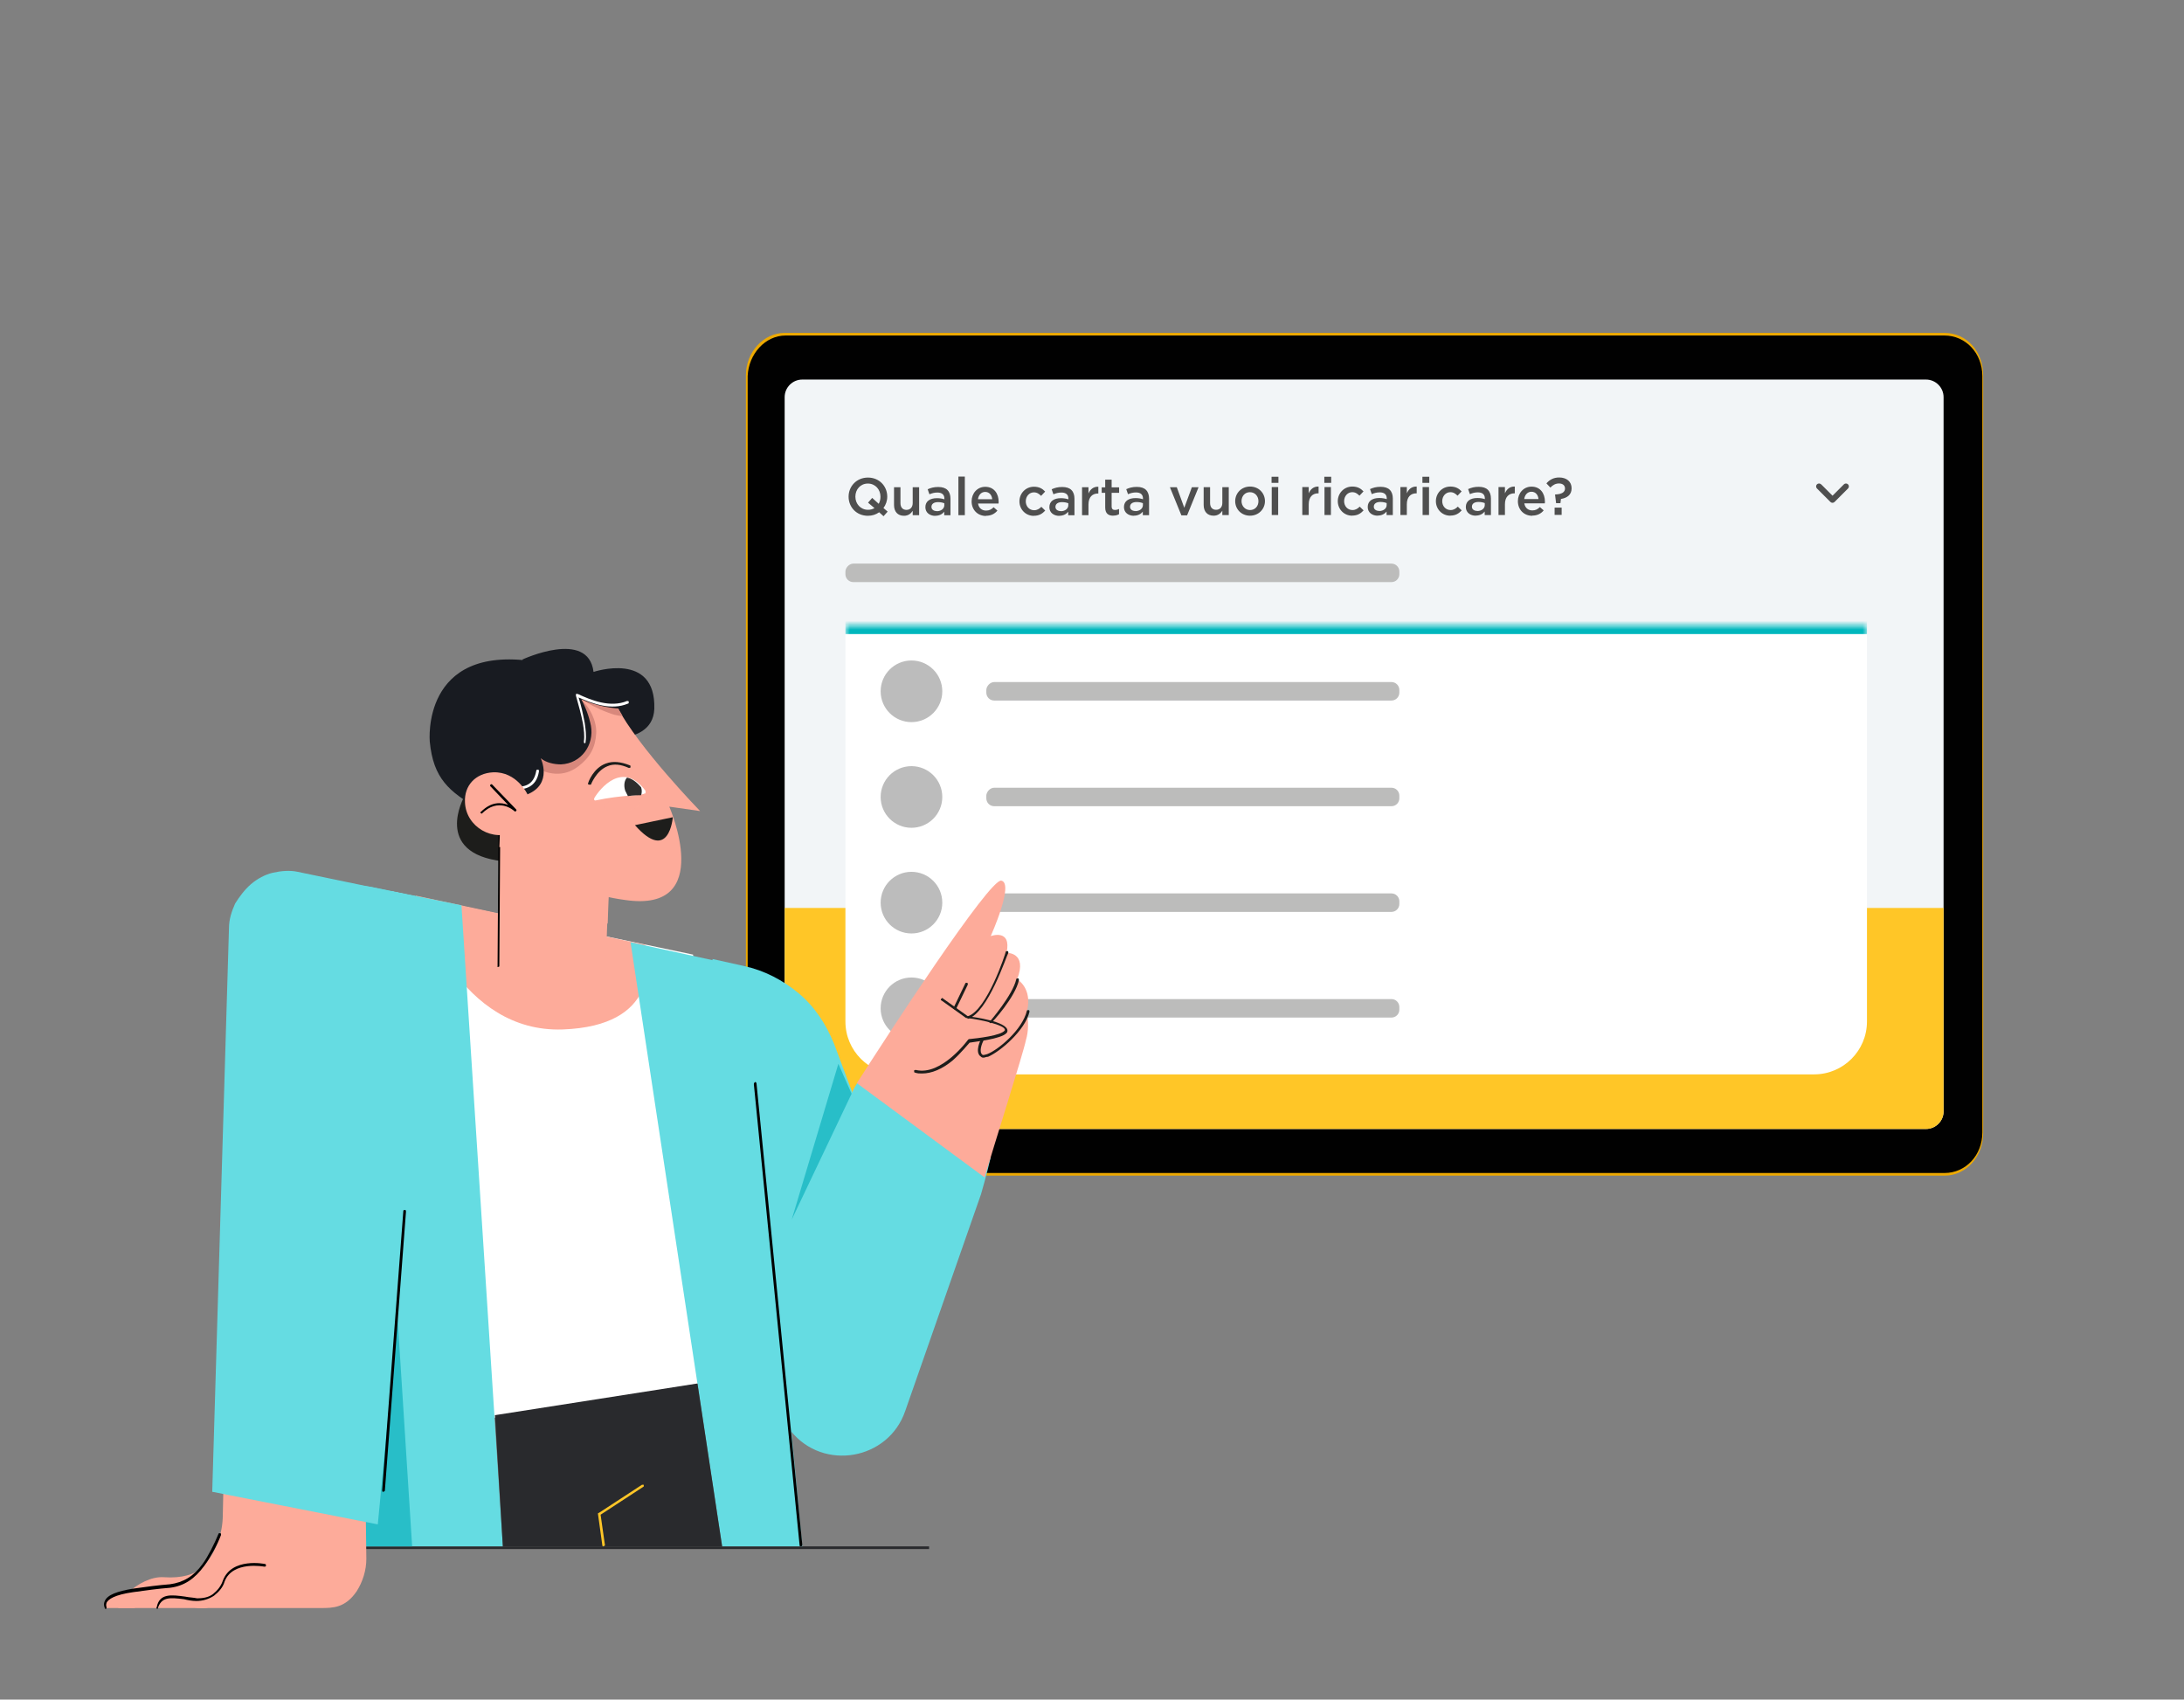 <?xml version="1.0" encoding="UTF-8"?><svg id="Livello_1" xmlns="http://www.w3.org/2000/svg" xmlns:xlink="http://www.w3.org/1999/xlink" viewBox="0 0 248 193"><rect x="0" y="0" width="248" height="193" fill="#808080" stroke="none"/><defs><style>.cls-1{mask:url(#mask);}.cls-2{fill:#f2f5f7;}.cls-3{fill:#010101;}.cls-4{fill:#00b7bd;}.cls-5{fill:#65dce2;}.cls-6{fill:#fff;}.cls-7{fill:#eda901;}.cls-8{fill:#ffc627;}.cls-9{fill:#fdab9a;}.cls-10{fill:#bcbcbc;}.cls-11{fill:#bcbcbb;}.cls-12{fill:#d8887c;}.cls-13{fill:#1d1d1b;}.cls-14{fill:#181b21;}.cls-15{fill:#292a2d;}.cls-16{fill:#28bec8;}.cls-17{fill:#2d2d2d;}.cls-18{fill:#4f4f4f;}.cls-19{opacity:.72;}</style><mask id="mask" x="96" y="70" width="116" height="52" maskUnits="userSpaceOnUse"><g id="path-5-inside-1_4395_22478"><path class="cls-6" d="m96,71h116v45c0,3.31-2.69,6-6,6h-104c-3.31,0-6-2.69-6-6v-45Z"/></g></mask></defs><path class="cls-7" d="m220.8,133.5H89.1c-2.5,0-4.4-2.1-4.4-4.8V42.6c0-2.6,2-4.8,4.4-4.8h131.7c2.5,0,4.4,2.1,4.4,4.8v86.1c0,2.6-1.9,4.8-4.4,4.8ZM89.1,38.3c-2.1,0-3.9,2-3.9,4.3v86.1c0,2.4,1.8,4.3,3.9,4.3h131.7c2.1,0,3.9-2,3.9-4.3V42.6c0-2.4-1.8-4.3-3.9-4.3H89.1Z"/><path class="cls-3" d="m89.2,38.1h131.6c2.4,0,4.3,2,4.3,4.6v85.9c0,2.6-1.9,4.6-4.3,4.6H89.2c-2.4,0-4.3-2-4.3-4.6V42.7c.1-2.5,2-4.6,4.3-4.6Z"/><path class="cls-2" d="m91.1,43.1h127.6c1.1,0,2,.9,2,2v81.1c0,1.1-.9,2-2,2H89.1V45.1c0-1.1.9-2,2-2Z"/><path class="cls-8" d="m91.1,128.2h127.6c1.1,0,2-.9,2-2v-23.1H89.1v23.1c0,1.1.9,2,2,2Z"/><path class="cls-6" d="m96,71h116v45c0,3.31-2.69,6-6,6h-104c-3.31,0-6-2.69-6-6v-45Z"/><circle class="cls-10" cx="103.5" cy="78.5" r="3.5"/><path class="cls-11" d="m112.9,77.45h45.1c.5,0,.9.4.9.9v.3c0,.5-.4.9-.9.9h-45.1c-.5,0-.9-.4-.9-.9v-.3c0-.4.4-.9.9-.9Z"/><circle class="cls-10" cx="103.5" cy="90.5" r="3.5"/><path class="cls-11" d="m112.9,89.45h45.1c.5,0,.9.4.9.9v.3c0,.5-.4.9-.9.9h-45.1c-.5,0-.9-.4-.9-.9v-.3c0-.4.4-.9.9-.9Z"/><circle class="cls-10" cx="103.5" cy="102.5" r="3.5"/><path class="cls-11" d="m112.9,101.45h45.1c.5,0,.9.4.9.9v.3c0,.5-.4.9-.9.9h-45.1c-.5,0-.9-.4-.9-.9v-.3c0-.4.4-.9.9-.9Z"/><circle class="cls-10" cx="103.5" cy="114.5" r="3.5"/><path class="cls-11" d="m112.9,113.45h45.1c.5,0,.9.4.9.9v.3c0,.5-.4.9-.9.9h-45.1c-.5,0-.9-.4-.9-.9v-.3c0-.4.4-.9.9-.9Z"/><g class="cls-1"><path class="cls-4" d="m96,70h116v2h-116v-2Zm116,52h-116,116Zm-116,0v-51,51Zm116-51v51-51Z"/></g><path class="cls-11" d="m96.9,64h61.1c.5,0,.9.4.9.9v.3c0,.5-.4.9-.9.9h-61.1c-.5,0-.9-.4-.9-.9v-.3c0-.4.4-.9.9-.9Z"/><path class="cls-18" d="m100.8,58.1l-.48-.41c.27-.37.43-.81.43-1.29h0c0-1.19-.9-2.17-2.19-2.17s-2.2.99-2.2,2.17h0c0,1.19.9,2.17,2.19,2.17.49,0,.92-.14,1.28-.4l.5.45.47-.53Zm-2.24-.21c-.83,0-1.43-.67-1.43-1.49h0c0-.83.58-1.49,1.42-1.49s1.43.67,1.43,1.49h0c0,.31-.07.58-.2.81l-.74-.67-.47.54.73.62c-.21.12-.45.19-.73.19Zm4.09.68c.49,0,.79-.26.99-.56v.49h.73v-3.17h-.73v1.79c0,.49-.29.78-.71.78s-.68-.28-.68-.77v-1.8h-.73v2.02c0,.74.41,1.22,1.13,1.22Zm3.54,0c.49,0,.82-.2,1.03-.46v.4h.71v-1.88c0-.41-.11-.75-.34-.98-.22-.23-.58-.35-1.05-.35-.5,0-.85.1-1.2.26l.2.57c.29-.12.55-.2.91-.2.51,0,.79.24.79.69v.08c-.25-.08-.5-.13-.85-.13-.77,0-1.31.34-1.31,1.02h0c0,.65.53.99,1.13.99Zm.2-.53c-.35,0-.62-.17-.62-.48h0c0-.34.28-.54.74-.54.29,0,.53.05.72.13v.22c0,.4-.37.68-.85.68Zm2.44.46h.73v-4.38h-.73v4.38Zm3.13.07c.58,0,1-.23,1.3-.59l-.43-.38c-.25.25-.5.38-.86.38-.47,0-.83-.29-.91-.8h2.33c0-.07.01-.14.01-.2,0-.91-.51-1.7-1.52-1.7-.91,0-1.55.74-1.55,1.65h0c0,.99.71,1.66,1.63,1.66Zm-.91-1.88c.07-.49.38-.83.82-.83.48,0,.76.37.8.83h-1.63Zm6.34,1.88c.62,0,.98-.25,1.3-.59l-.44-.43c-.23.23-.48.39-.82.39-.56,0-.95-.45-.95-1.01h0c0-.56.39-1.02.92-1.02.36,0,.59.17.82.4l.46-.49c-.3-.32-.67-.55-1.27-.55-.95,0-1.65.76-1.65,1.66h0c0,.91.7,1.65,1.64,1.65Zm2.88,0c.49,0,.82-.2,1.03-.46v.4h.71v-1.88c0-.41-.11-.75-.34-.98-.22-.23-.58-.35-1.05-.35-.5,0-.85.1-1.2.26l.2.57c.29-.12.55-.2.91-.2.51,0,.79.24.79.69v.08c-.25-.08-.5-.13-.85-.13-.77,0-1.31.34-1.31,1.02h0c0,.65.53.99,1.13.99Zm.2-.53c-.35,0-.62-.17-.62-.48h0c0-.34.28-.54.74-.54.29,0,.53.05.72.13v.22c0,.4-.37.68-.85.68Zm2.4.46h.73v-1.21c0-.84.44-1.25,1.08-1.25h.04v-.77c-.56-.02-.92.3-1.12.77v-.71h-.73v3.17Zm3.55.05c.28,0,.47-.06.65-.16v-.59c-.14.07-.29.11-.45.11-.25,0-.39-.11-.39-.4v-1.55h.85v-.62h-.85v-.87h-.73v.87h-.4v.62h.4v1.67c0,.7.38.93.91.93Zm2.32.01c.49,0,.82-.2,1.03-.46v.4h.71v-1.88c0-.41-.11-.75-.34-.98-.22-.23-.58-.35-1.05-.35-.5,0-.85.1-1.2.26l.2.57c.29-.12.55-.2.91-.2.51,0,.79.24.79.69v.08c-.25-.08-.5-.13-.85-.13-.77,0-1.31.34-1.31,1.02h0c0,.65.53.99,1.13.99Zm.2-.53c-.35,0-.62-.17-.62-.48h0c0-.34.28-.54.74-.54.29,0,.53.05.72.13v.22c0,.4-.37.68-.85.68Zm5.21.49h.65l1.3-3.19h-.76l-.86,2.33-.85-2.33h-.78l1.3,3.19Zm3.66.04c.49,0,.79-.26.99-.56v.49h.73v-3.17h-.73v1.79c0,.49-.29.78-.71.78s-.68-.28-.68-.77v-1.8h-.73v2.02c0,.74.41,1.22,1.13,1.22Zm4.13,0c.98,0,1.7-.75,1.7-1.65h0c0-.92-.71-1.66-1.69-1.66s-1.69.75-1.69,1.66h0c0,.91.71,1.65,1.68,1.65Zm.01-.64c-.56,0-.97-.46-.97-1.01h0c0-.56.37-1.02.95-1.02s.97.46.97,1.02h0c0,.56-.37,1.01-.96,1.01Zm2.44-3.09h.78v-.69h-.78v.69Zm.02,3.65h.73v-3.17h-.73v3.17Zm3.47,0h.73v-1.21c0-.84.44-1.25,1.08-1.25h.04v-.77c-.56-.02-.92.3-1.12.77v-.71h-.73v3.17Zm2.5-3.65h.78v-.69h-.78v.69Zm.02,3.65h.73v-3.17h-.73v3.17Zm3.14.07c.62,0,.98-.25,1.3-.59l-.44-.43c-.23.23-.48.39-.82.39-.56,0-.95-.45-.95-1.01h0c0-.56.39-1.02.92-1.02.36,0,.59.17.82.4l.46-.49c-.3-.32-.67-.55-1.27-.55-.95,0-1.65.76-1.65,1.66h0c0,.91.7,1.65,1.64,1.65Zm2.88,0c.49,0,.82-.2,1.03-.46v.4h.71v-1.88c0-.41-.11-.75-.34-.98-.22-.23-.58-.35-1.05-.35-.5,0-.85.1-1.2.26l.2.57c.29-.12.55-.2.91-.2.51,0,.79.24.79.69v.08c-.25-.08-.5-.13-.85-.13-.77,0-1.31.34-1.31,1.02h0c0,.65.53.99,1.13.99Zm.2-.53c-.35,0-.62-.17-.62-.48h0c0-.34.28-.54.74-.54.29,0,.53.05.72.13v.22c0,.4-.37.68-.85.68Zm2.4.46h.73v-1.21c0-.84.44-1.25,1.08-1.25h.04v-.77c-.56-.02-.92.3-1.12.77v-.71h-.73v3.17Zm2.5-3.65h.78v-.69h-.78v.69Zm.02,3.65h.73v-3.17h-.73v3.17Zm3.14.07c.62,0,.98-.25,1.3-.59l-.44-.43c-.23.23-.48.39-.82.39-.56,0-.95-.45-.95-1.01h0c0-.56.39-1.02.92-1.02.36,0,.59.17.82.4l.46-.49c-.3-.32-.67-.55-1.27-.55-.95,0-1.65.76-1.65,1.66h0c0,.91.7,1.65,1.64,1.65Zm2.88,0c.49,0,.82-.2,1.03-.46v.4h.71v-1.88c0-.41-.11-.75-.34-.98-.22-.23-.58-.35-1.05-.35-.5,0-.85.1-1.2.26l.2.57c.29-.12.55-.2.91-.2.51,0,.79.24.79.69v.08c-.25-.08-.5-.13-.85-.13-.77,0-1.31.34-1.31,1.02h0c0,.65.53.99,1.13.99Zm.2-.53c-.35,0-.62-.17-.62-.48h0c0-.34.28-.54.74-.54.29,0,.53.05.72.13v.22c0,.4-.37.68-.85.68Zm2.4.46h.73v-1.21c0-.84.44-1.25,1.08-1.25h.04v-.77c-.56-.02-.92.3-1.12.77v-.71h-.73v3.17Zm3.83.07c.58,0,1-.23,1.3-.59l-.43-.38c-.25.25-.5.38-.86.38-.47,0-.83-.29-.91-.8h2.33c0-.07.01-.14.01-.2,0-.91-.51-1.7-1.52-1.7-.91,0-1.55.74-1.55,1.65h0c0,.99.71,1.66,1.63,1.66Zm-.91-1.88c.07-.49.38-.83.82-.83.48,0,.76.37.8.83h-1.63Zm3.62.47h.49l.06-.48c.67-.11,1.21-.45,1.21-1.21h0c0-.76-.57-1.23-1.41-1.23-.65,0-1.1.27-1.45.67l.45.48c.29-.31.6-.47.98-.47.43,0,.68.23.68.57h0c0,.41-.34.65-1.1.68l-.03.03.12.97Zm-.17,1.33h.8v-.83h-.8v.83Z"/><path class="cls-18" d="m206.8,55l1.29,1.29,1.29-1.29c.13-.13.34-.13.47,0,.13.13.13.34,0,.47l-1.53,1.53c-.13.13-.34.13-.47,0l-1.53-1.53c-.13-.13-.13-.34,0-.47.13-.13.34-.13.47,0Z"/><path class="cls-15" d="m105.5,175.6H30.3v.3h75.2v-.3Z"/><path class="cls-5" d="m112.5,131.4c-.4,1.8-1.1,4.2-1.1,4.2l-8.6,24.6c-1.9,5.6-9.3,6.9-13,2.3l-8.8-10.8,15.3-26.5s1.2-3.7,2.8-3.4l13.4,9.6Z"/><path class="cls-9" d="m115.5,111.2c1.2-3.1-1.2-3-1.2-3,.6-2.8-1.8-1.9-1.8-1.9,0,0,2.7-6,1.2-6.3-1.3-.3-13.1,17.8-16.4,23l14.5,10.7c1-3.4,4.4-14.1,4.7-15.6.3-1,.3-2.1.1-3.2.7-2.7-1.1-3.7-1.1-3.7Z"/><path class="cls-5" d="m80.9,108.9l3.6.8c2.3.5,4.4,1.6,6.2,3.1,1.8,1.5,3.1,3.5,4,5.7l2.1,5.6,9.4,25.6-17.4,6.4-1.9-11.4-6-35.8Z"/><path class="cls-13" d="m104.7,121.9c-.3,0-.5,0-.8-.1-.1,0-.1-.1-.1-.2s.1-.1.2-.1c2.9.7,5.9-3.4,5.9-3.4l.1-.1c1-.1,3.7-.4,4.1-1v-.1c-.1-.5-2.6-1.1-4.3-1.3h-.1l-2.8-2c-.1,0-.1-.1,0-.2s.1-.1.2,0l2.8,2c.8.1,4.4.6,4.5,1.6,0,.1,0,.2-.1.3-.6.7-3.7,1-4.2,1.1-.2.2-.9,1.1-1.9,2-1.2,1-2.4,1.5-3.5,1.5Z"/><path class="cls-13" d="m109.9,115.7q-.1,0,0,0c-.1-.2-.1-.3,0-.3,2.2-.7,4.3-7.2,4.3-7.3s.1-.1.2-.1.1.1.1.2c-.2.3-2.3,6.8-4.6,7.5Z"/><path class="cls-13" d="m112.5,116.2s-.1,0,0,0c-.2-.1-.2-.2-.1-.2,0,0,2.6-3,3-4.8,0-.1.1-.1.2-.1s.1.1.1.2c-.4,1.9-3,4.8-3.2,4.9Z"/><path class="cls-13" d="m111.7,120.1c-.1,0-.2,0-.3-.1-.8-.5,0-2,0-2,0-.1.1-.1.2-.1s.1.1.1.2c-.2.4-.6,1.4-.1,1.7.1,0,.2,0,.5-.1,1.3-.5,4-2.8,4.5-4.9,0-.1.1-.1.2-.1s.1.1.1.2c-.5,2.1-3.3,4.5-4.7,5.1-.2,0-.4.1-.5.1Z"/><path class="cls-16" d="m96.7,124.2l-6.8,14.3,5.3-17.7,1.5,3.4Z"/><path class="cls-13" d="m108.4,114.6c-.1,0-.2-.1-.1-.2l1.3-2.7c0-.1.1-.1.2-.1s.1.1.1.2l-1.3,2.7q-.1.1-.2.1Z"/><path class="cls-6" d="m44.4,101.2l8.1,60.4,31.1-5.2-4.9-48-34.3-7.2Z"/><path class="cls-9" d="m63.9,116.9c10.9-.4,9.8-7.8,9.4-9.6l-26.1-5.6c.6,2,5.1,15.6,16.7,15.2Z"/><path class="cls-5" d="m71.6,107l10.4,68.6h9.1l-6.2-65.7-13.3-2.9Z"/><path class="cls-5" d="m52.4,102.8l4.7,72.8h-19.5l-4.6-66.8c-.1-1.2.1-2.3.5-3.4.4-1.1,1.1-2.1,2-2.8.9-.8,1.9-1.4,3.1-1.7,1.1-.3,2.3-.4,3.5-.2l10.3,2.1Z"/><path class="cls-16" d="m44.6,141.1l2.2,34.5h-9.2l7-34.5Z"/><path class="cls-15" d="m56.2,160.7l23-3.6,2.8,18.5h-24.9l-.9-14.9Z"/><path class="cls-8" d="m68.5,175.6c-.1,0-.1-.1-.1-.1l-.5-3.6q0-.1.1-.1l4.9-3.2h.2v.2l-4.9,3.2.5,3.5c-.1,0-.1.1-.2.1Z"/><path d="m90.9,175.6c-.1,0-.1-.1-.1-.1l-5.2-52.4q0-.1.1-.2t.2.1l5.2,52.4c0,.1,0,.2-.2.2Z"/><path class="cls-9" d="m41.1,137.2l.5,39.8c0,1.3-.4,2.6-1.1,3.7-1.3,1.9-2.7,1.9-4.1,1.9H12s-.6-1,2-1.8c2.1-.6,5.8.8,9-2.8,1.5-1.7,2.3-3.8,2.3-6l.8-36.1,15,1.3Z"/><path class="cls-9" d="m23.8,177s-.9,2.4-5.2,2.1c-2.9-.2-6.2,3.6-5,3.5h1.7s.3-2.4,4.4-.8c4.1,1.6,4.3.4,4.3.4l-.2-5.2Z"/><path d="m17.9,182.7q-.1,0,0,0c-.1,0-.2-.1-.1-.2.3-1.6,1.7-1.4,3.2-1.2.5.1.9.1,1.4.2.6,0,1.3-.1,1.8-.5.5-.4.9-.9,1.1-1.5,1-2.7,4.8-1.9,4.8-1.9.1,0,.1.1.1.2s-.1.1-.2.1c0,0-3.6-.7-4.5,1.7-.2.7-.7,1.2-1.2,1.6-.6.4-1.3.6-2,.6-.5,0-1-.1-1.4-.2-1.6-.2-2.6-.3-3,1.1,0,0,.1,0,0,0Z"/><path d="m12,182.7s-.1,0-.1-.1c0,0-.2-.4,0-.8.3-.7,1.4-1.1,3.2-1.4,1.4-.2,2.9-.4,4.2-.5,1.5-.2,2.7-.9,3.7-2.3.6-.8,1.4-2.4,1.8-3.4,0-.1.1-.1.2-.1s.1.1.1.2c-.4,1.1-1.3,2.7-1.9,3.5-1.1,1.5-2.3,2.3-3.9,2.5-1.3.1-2.8.3-4.2.5-2.1.3-2.8.8-3,1.2-.1.3,0,.5,0,.5,0,.1,0,.2-.1.2Z"/><path class="cls-5" d="m49.7,102.3l-15.9-3.3c-.9-.2-1.9-.1-2.8.1-.9.2-1.8.7-2.5,1.3-.7.6-1.3,1.4-1.8,2.2-.4.9-.7,1.8-.7,2.8l-1.9,64,18.8,3.7,6.8-70.8Z"/><path d="m43.5,169.4q-.1,0,0,0c-.1,0-.1-.1-.1-.2l2.4-31.7c0-.1.1-.1.2-.1s.1.1.1.2l-2.4,31.7c-.1.1-.2.1-.2.1Z"/><path class="cls-13" d="m52.7,90.5s-3.6,6.4,4.4,7.3c7.9,1-2.1-10.2-2.1-10.2l-2.3,2.9Z"/><path class="cls-9" d="m68.8,109.2s.6-16.8.6-17.1l-12.6.9-.3,16.7,12.3-.5Z"/><path d="m56.5,109.8c-.1,0-.1-.1,0,0l.1-15c0-.1.1-.1.1-.1.1,0,.1.1.1.1l-.1,14.9c0,.1-.1.1-.2.1Z"/><path class="cls-9" d="m69.2,99.7l-.2,5.2-8.1-8.1,8.3,2.9Z"/><path class="cls-9" d="m59.4,91.9s.3,3.8-2.7,4.3l.1-2.4,2.6-1.9Z"/><path class="cls-14" d="m59.3,74.9s7.5-3.5,8.1,1.4c0,0,7.1-2.4,6.9,4.2-.2,4.8-8.2,3.1-8.2,3.1l-6.8-8.7Z"/><path class="cls-9" d="m63.9,77.8h1.3c1.4,0,3-1.2,4.9,2.5,2.4,4.6,9.4,11.8,9.4,11.8l-3.5-.5s5.3,12.1-5,10.6c-14.5-1.9-15.3-15.5-15.3-15.5,0,0-6.9-10.1,8.2-8.9Z"/><path class="cls-12" d="m58.1,85.3c.4-.1,4.1,4.4,7.6,1.7,1.3-1,1.9-2.1,2-3.7.1-1.4-.8-3.2-1.9-4,1,.6,2.1,1.2,3.2,1.6.5.2,1.1.4,1.7.4l-1.7-2.9-8.8.7-2.1,6.2Z"/><path class="cls-14" d="m54.3,91.8c-3.3-1.9-5.1-3.4-5.5-7.6,0,0-1-11,11.8-9.1,3.1.5,8,2.2,10.6,3.9.3.2.5.4.6.7.1.2,0,.3,0,.5-.1.3-.3.3-.6.3-1.8,0-3.6-.4-5.2-1.1.5.9.9,2,1.1,3,.4,2.2-1.1,4.3-3.4,4.4-.8,0-1.7-.2-2.3-.7,0,0,1.4,2.9-1.5,4.1-1.8.6-3.7,1.2-5.6,1.6Z"/><path class="cls-6" d="m67.5,90.6c.6-1,3.2-4.3,5.8-.8v.3h-.1c-.4.3-2.3.1-5.6.8-.1,0-.2-.1-.1-.3Z"/><path class="cls-6" d="m66.4,84.4c-.1,0-.1-.1-.1-.2.1-.7,0-1.3-.1-2-.2-1.1-.5-2.1-.8-3.2v-.2h.2c1.5.7,3.7,1.6,5.6.8.1,0,.2,0,.2.1s0,.2-.1.2c-1.9.8-4,0-5.6-.7.3.9.5,1.9.7,2.9.1.7.2,1.4.1,2.1,0,.1,0,.2-.1.2Z"/><path class="cls-6" d="m58.3,89.7c-.1,0-.1-.1,0,0q-.1-.2,0-.3h.3c.8-.1,2-.1,2.3-1.9,0-.1.1-.1.2-.1s.1.1.1.2c-.3,1.9-1.7,2-2.5,2.1-.2-.1-.3-.1-.4,0Z"/><path class="cls-9" d="m59.4,93.8c-.3.2-.6.4-.9.6-2.5,1.3-5.6-.5-5.7-3.3-.1-1.9,1.2-3.3,3.2-3.4,2.7-.1,3.9,2.5,3.9,2.5"/><path d="m54.7,92.4s-.1-.1,0,0c-.2-.1-.2-.2-.1-.2,1.2-1.2,2.3-1.1,3.1-.8l-2-2.1q-.1-.1,0-.2t.2,0l2.7,2.8q.1.1,0,.2-.1.1-.2,0c-.1-.1-1.8-1.6-3.7.3,0,0,.1-.1,0,0Z"/><g class="cls-19"><path class="cls-9" d="m70.8,92.2c1.1-.2,2-.7,1.9-1.1-.1-.5-1-.7-2.2-.5-1.1.2-2,.7-1.9,1.1.1.4,1.1.6,2.2.5Z"/></g><path class="cls-13" d="m66.9,89.1c-.1,0-.2-.1-.1-.2,0-.1.6-1.7,2-2.2.8-.3,1.7-.2,2.7.2.1,0,.1.1.1.2s-.1.1-.2.1c-.9-.4-1.7-.5-2.4-.2-1.3.5-1.9,2.1-1.9,2.1h-.2Z"/><path class="cls-13" d="m76.4,92.8s-.4,5.3-4.3.9l4.3-.9Z"/><path class="cls-17" d="m71.2,88.3c-.3.3-.4.9-.2,1.5.1.2.2.4.3.6.7-.1,1.2-.1,1.5-.1.1-.3.1-.6,0-.9-.6-.7-1.1-1-1.6-1.1Z"/></svg>